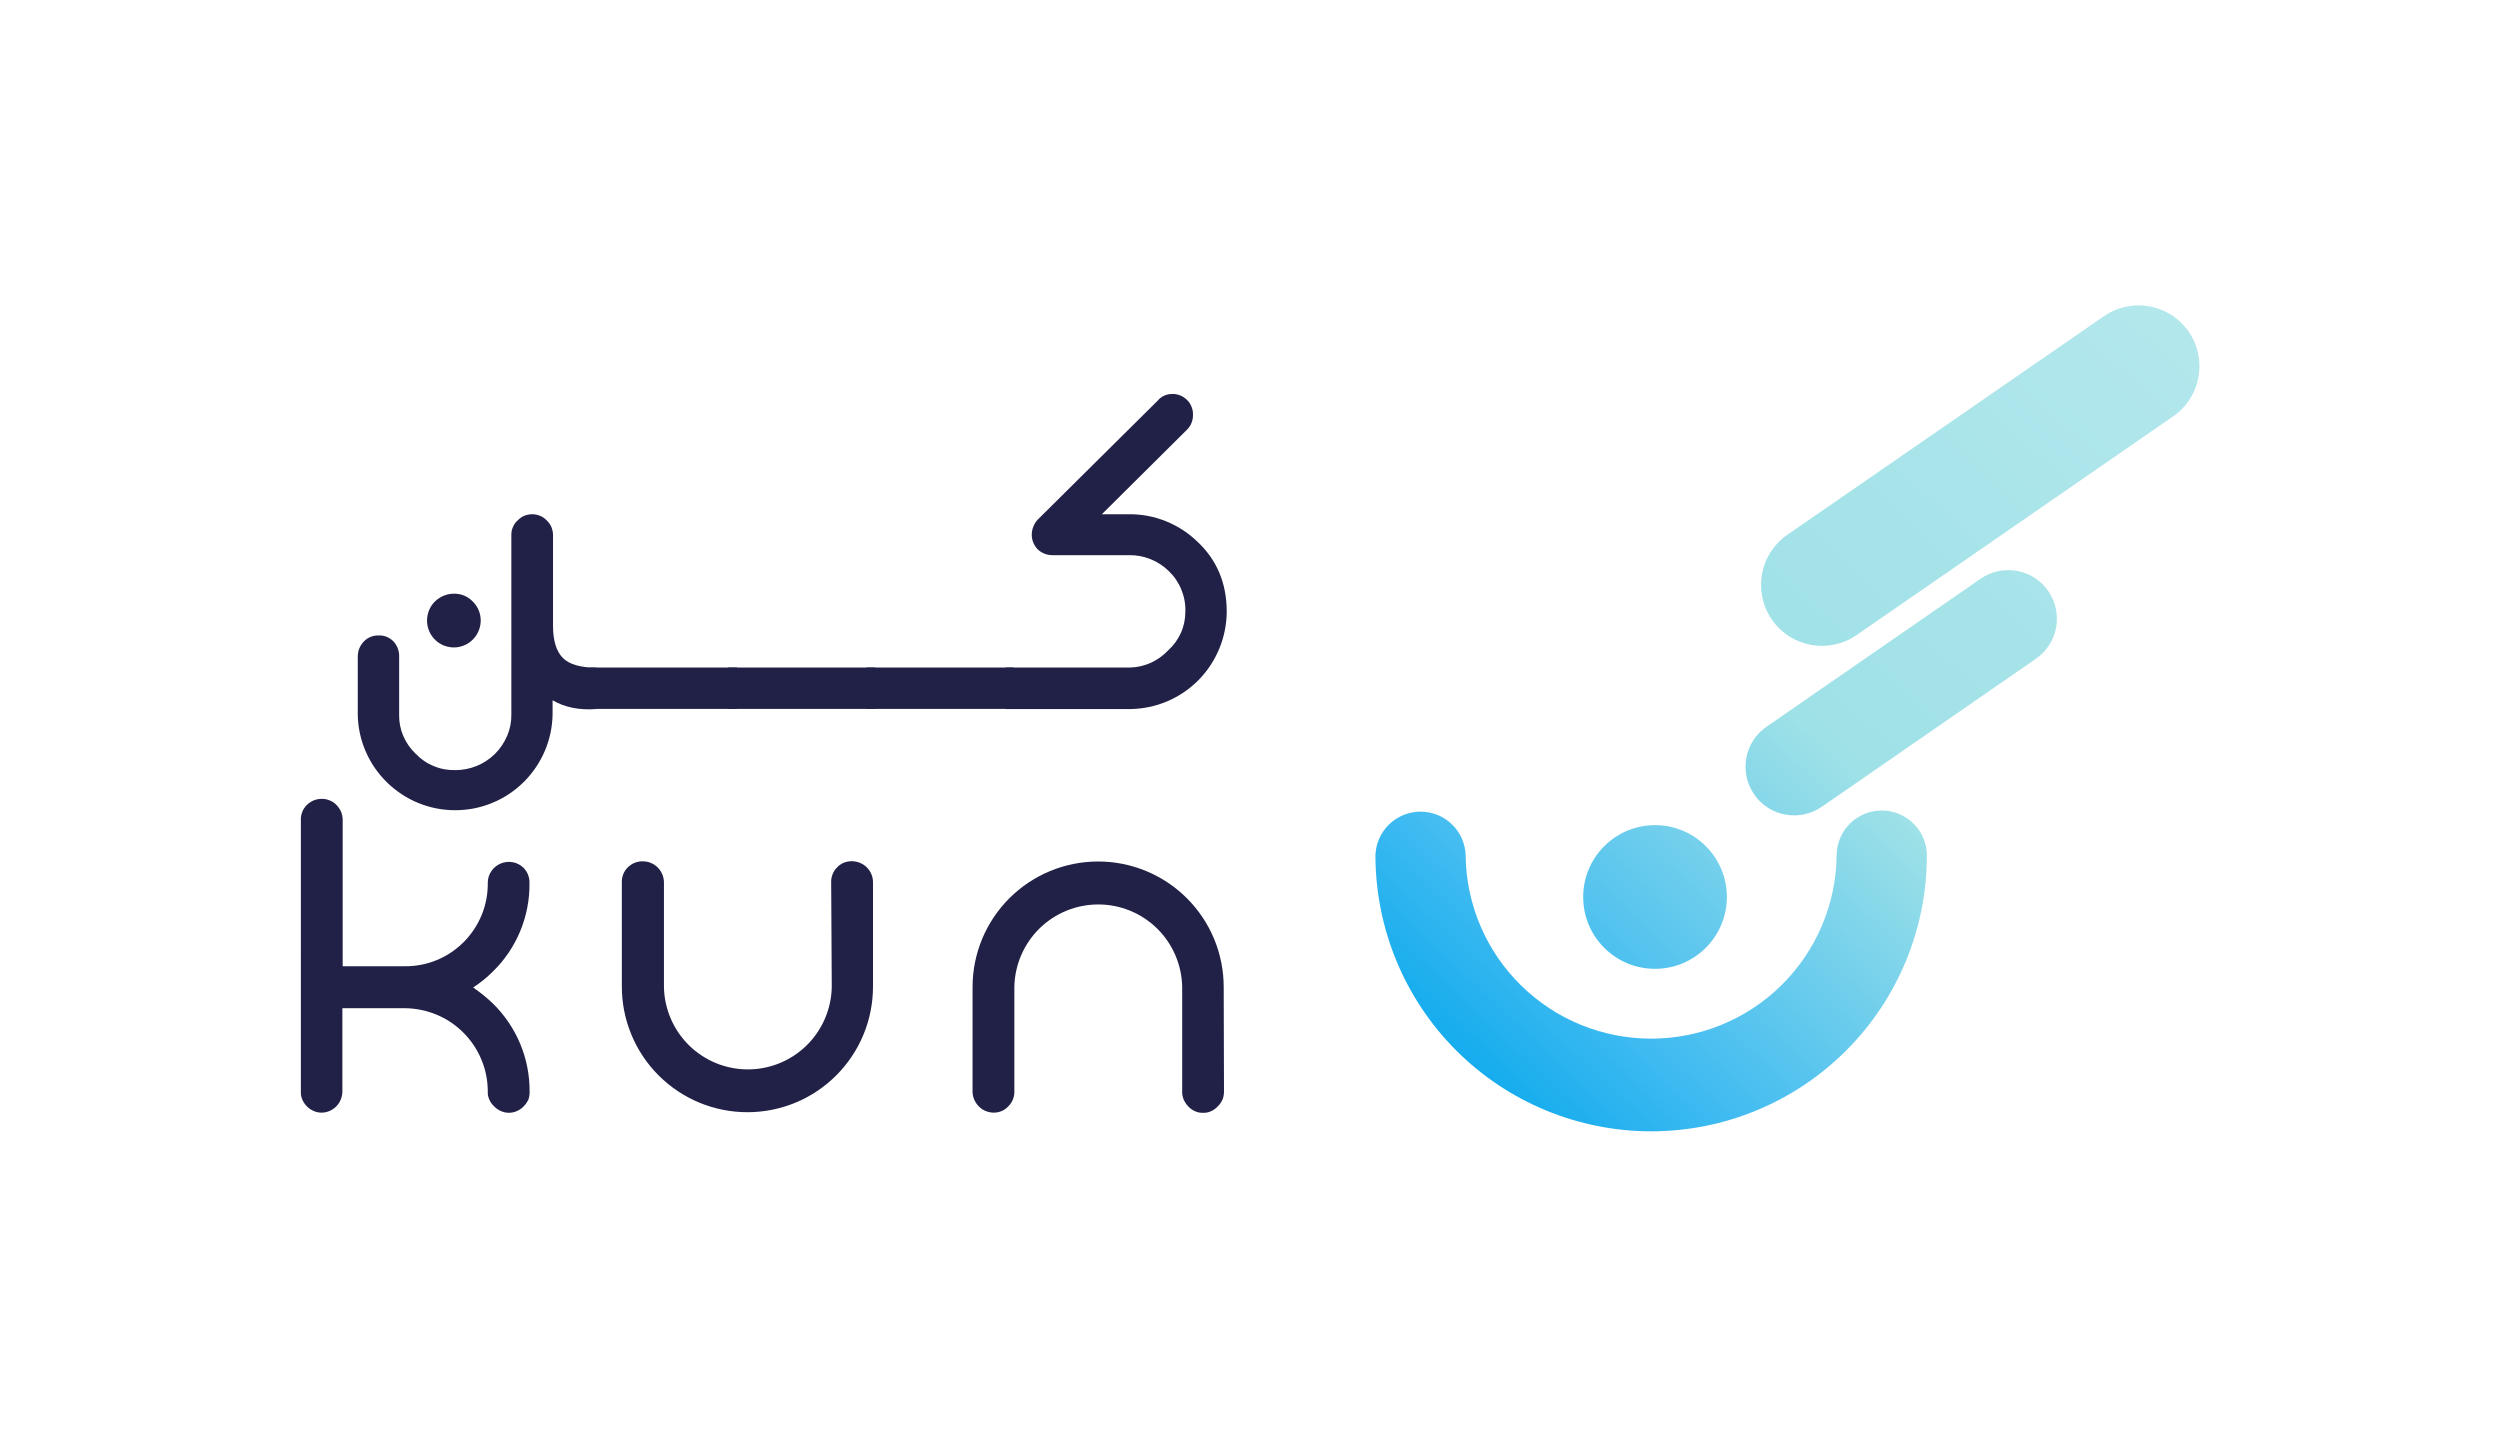 <?xml version="1.0" encoding="utf-8"?>
<!-- Generator: Adobe Illustrator 27.3.1, SVG Export Plug-In . SVG Version: 6.00 Build 0)  -->
<svg version="1.1" id="Layer_1" xmlns="http://www.w3.org/2000/svg" xmlns:xlink="http://www.w3.org/1999/xlink" x="0px" y="0px"
	 viewBox="0 0 174 100" style="enable-background:new 0 0 174 100;" xml:space="preserve">
<style type="text/css">
	.st0{display:none;fill:#035685;}
	.st1{fill:#0095FF;}
	.st2{fill:#0000C9;}
	.st3{clip-path:url(#SVGID_00000030453334717742229570000000840145118844581529_);}
	.st4{fill:#080CCB;}
	.st5{fill:#FFBD59;}
	.st6{clip-path:url(#SVGID_00000145037848495711589160000004749486163056634514_);}
	.st7{fill:#F4CD82;}
	.st8{fill:#212147;}
	.st9{fill:url(#SVGID_00000089563579896281291930000000046547393054193596_);}
	.st10{fill:url(#SVGID_00000158744300148454200740000007080235908542832294_);}
	.st11{fill:url(#SVGID_00000098198845510279580600000016267416842262359958_);}
	.st12{fill:url(#SVGID_00000082334727988654728620000008522458307789798319_);}
	.st13{fill:#302929;}
	.st14{fill:#0C9688;}
	.st15{fill:#019182;}
	.st16{fill:#2F2828;}
	.st17{fill:#01605B;}
	.st18{fill:#F9FCFC;}
	.st19{fill:#FFDD01;}
	.st20{fill:#F69320;}
	.st21{fill:#F5921F;}
	.st22{fill:#015F5A;}
	.st23{clip-path:url(#SVGID_00000143606083053956230620000013576263467086806417_);}
	.st24{fill:#004D76;}
	.st25{fill:#FFFFFF;}
	.st26{fill:#341C16;}
	.st27{fill:#341B14;}
	.st28{fill:#FFB406;}
	.st29{clip-path:url(#SVGID_00000031167072527099947390000013018208596498229384_);}
	.st30{fill:#035685;}
	.st31{clip-path:url(#SVGID_00000164512278552357743690000011171745144869796019_);}
	.st32{fill:#1B4298;}
	.st33{fill:url(#SVGID_00000039828236861826111520000017389096535328977588_);}
	.st34{fill:url(#SVGID_00000126281039657525264380000010578920214473267842_);}
	.st35{fill:url(#SVGID_00000080909902276345153140000006487381566807112619_);}
	.st36{fill:url(#SVGID_00000118381993841423941830000017207932322898917770_);}
	.st37{fill:url(#SVGID_00000034784277593139700530000009024288589585306022_);}
	.st38{fill:url(#SVGID_00000150077056243183639780000013952627060525833130_);}
	.st39{fill:#FFFFFF;filter:url(#Adobe_OpacityMaskFilter);}
	.st40{mask:url(#mask0_37_1563_00000158741901910214763400000013934601892693164192_);}
</style>
<rect x="19.64" y="16.16" class="st0" width="134.72" height="67.68"/>
<g>
	<path class="st8" d="M38.46,48.74v0.96c-0.02,1.78-0.75,3.48-2.01,4.73c-1.26,1.25-2.97,1.96-4.75,1.96
		c-1.78,0.01-3.49-0.69-4.76-1.93c-1.27-1.24-2.01-2.93-2.04-4.71v-4.03c0-0.2,0.03-0.39,0.1-0.57c0.07-0.18,0.18-0.35,0.31-0.49
		c0.13-0.14,0.3-0.26,0.48-0.33c0.18-0.08,0.38-0.11,0.57-0.1c0.19-0.01,0.39,0.02,0.57,0.1c0.18,0.08,0.34,0.19,0.47,0.33
		c0.26,0.29,0.4,0.67,0.38,1.07v4.03c-0.01,0.5,0.09,1,0.29,1.47c0.2,0.46,0.49,0.88,0.86,1.23c0.35,0.37,0.78,0.67,1.26,0.86
		c0.47,0.2,0.98,0.29,1.5,0.28c0.51,0,1.02-0.1,1.49-0.29c0.47-0.19,0.9-0.48,1.27-0.84c0.36-0.36,0.65-0.79,0.85-1.26
		c0.2-0.47,0.3-0.98,0.29-1.49V37.19c0-0.18,0.04-0.36,0.12-0.53c0.07-0.17,0.18-0.32,0.32-0.44c0.13-0.14,0.29-0.25,0.46-0.32
		c0.17-0.07,0.36-0.11,0.55-0.11s0.37,0.04,0.55,0.11c0.17,0.07,0.33,0.18,0.46,0.32c0.13,0.12,0.24,0.27,0.32,0.44
		c0.07,0.17,0.11,0.35,0.12,0.53v6.35c0,1.05,0.23,1.79,0.68,2.25c0.45,0.45,1.23,0.68,2.34,0.68v2.88
		C40.32,49.44,39.3,49.23,38.46,48.74z M32.91,41.87c0.31,0.31,0.5,0.71,0.54,1.14c0.04,0.43-0.07,0.86-0.31,1.22
		c-0.24,0.36-0.6,0.63-1.01,0.75c-0.41,0.13-0.86,0.1-1.26-0.06c-0.4-0.17-0.73-0.47-0.93-0.85c-0.2-0.38-0.27-0.82-0.18-1.25
		c0.08-0.42,0.31-0.81,0.65-1.08c0.34-0.27,0.75-0.42,1.19-0.42c0.25,0,0.49,0.04,0.72,0.14C32.53,41.55,32.74,41.69,32.91,41.87z"
		/>
	<path class="st8" d="M51.29,46.46v2.88H41.06v-2.88H51.29z"/>
	<path class="st8" d="M60.91,46.46v2.88H50.68v-2.88H60.91z"/>
	<path class="st8" d="M70.54,46.46v2.88H60.31v-2.88H70.54z"/>
	<path class="st8" d="M70,46.46h8.66c0.5-0.01,0.99-0.13,1.44-0.33c0.45-0.21,0.86-0.5,1.2-0.86c0.38-0.34,0.68-0.76,0.89-1.22
		c0.21-0.47,0.31-0.97,0.31-1.48c0.02-0.53-0.08-1.05-0.28-1.54c-0.2-0.49-0.5-0.93-0.88-1.29c-0.37-0.36-0.8-0.64-1.28-0.83
		c-0.48-0.19-0.98-0.28-1.5-0.27h-5.34c-0.18,0-0.37-0.04-0.54-0.11c-0.17-0.07-0.33-0.17-0.46-0.3c-0.13-0.13-0.23-0.29-0.3-0.46
		c-0.07-0.17-0.11-0.35-0.11-0.54c0-0.39,0.14-0.76,0.4-1.05l8.36-8.29c0.12-0.15,0.28-0.27,0.45-0.35
		c0.18-0.08,0.37-0.12,0.56-0.12c0.19-0.01,0.38,0.03,0.56,0.1c0.18,0.07,0.34,0.18,0.48,0.32c0.14,0.13,0.24,0.29,0.31,0.47
		c0.07,0.17,0.11,0.36,0.1,0.55c0.01,0.19-0.03,0.39-0.1,0.57c-0.07,0.18-0.18,0.35-0.32,0.48l-5.92,5.88h1.87
		c1.78-0.02,3.5,0.67,4.78,1.91c1.36,1.27,2.04,2.9,2.04,4.88c-0.01,1.78-0.72,3.49-1.97,4.76c-1.26,1.27-2.96,1.99-4.75,2.01H70
		V46.46z"/>
	<path class="st8" d="M36.45,77c-0.13,0.14-0.29,0.25-0.47,0.33c-0.18,0.08-0.37,0.12-0.56,0.12s-0.38-0.04-0.56-0.12
		c-0.18-0.08-0.34-0.19-0.47-0.33c-0.14-0.13-0.25-0.28-0.33-0.46s-0.12-0.36-0.11-0.55c0-0.77-0.14-1.52-0.44-2.23
		c-0.29-0.71-0.72-1.35-1.26-1.89c-0.54-0.54-1.18-0.97-1.89-1.26c-0.71-0.29-1.47-0.44-2.23-0.44h-4.3v5.82
		c-0.01,0.38-0.16,0.75-0.43,1.02c-0.27,0.27-0.64,0.43-1.02,0.43c-0.19,0-0.38-0.04-0.56-0.12c-0.18-0.08-0.34-0.19-0.47-0.33
		c-0.13-0.13-0.24-0.29-0.31-0.46c-0.07-0.17-0.11-0.36-0.1-0.55V57.06c-0.01-0.19,0.03-0.38,0.1-0.56
		c0.07-0.18,0.18-0.34,0.32-0.48c0.14-0.13,0.3-0.24,0.47-0.31s0.37-0.11,0.56-0.11c0.19,0,0.38,0.03,0.56,0.11
		c0.18,0.07,0.34,0.18,0.47,0.32c0.14,0.14,0.24,0.3,0.32,0.47c0.07,0.18,0.11,0.37,0.11,0.56v10.19h4.3
		c0.77,0.01,1.52-0.13,2.23-0.42c0.71-0.29,1.35-0.72,1.89-1.26c0.54-0.54,0.97-1.19,1.26-1.9c0.29-0.71,0.43-1.48,0.42-2.24
		c0-0.29,0.09-0.57,0.25-0.8c0.16-0.24,0.39-0.42,0.65-0.53s0.56-0.14,0.84-0.09c0.28,0.05,0.54,0.19,0.75,0.39
		c0.13,0.14,0.24,0.3,0.31,0.48c0.07,0.18,0.11,0.37,0.1,0.56c0.02,1.15-0.2,2.29-0.64,3.36c-0.44,1.06-1.09,2.03-1.92,2.83
		c-0.41,0.41-0.87,0.78-1.36,1.1c0.48,0.33,0.94,0.7,1.36,1.1c0.82,0.8,1.48,1.77,1.92,2.83c0.44,1.06,0.66,2.2,0.65,3.36
		c0,0.19-0.03,0.37-0.1,0.55C36.69,76.71,36.58,76.87,36.45,77z"/>
	<path class="st8" d="M57.85,61.4c-0.01-0.19,0.03-0.38,0.1-0.56c0.07-0.18,0.18-0.34,0.32-0.48c0.13-0.14,0.3-0.25,0.47-0.32
		c0.18-0.07,0.37-0.1,0.57-0.1c0.38,0.01,0.75,0.16,1.02,0.43c0.27,0.27,0.43,0.64,0.43,1.02v7.28c0,2.32-0.92,4.54-2.56,6.18
		s-3.86,2.56-6.18,2.56c-2.32,0-4.54-0.92-6.18-2.56s-2.56-3.86-2.56-6.18V61.4c-0.01-0.19,0.03-0.38,0.1-0.56
		c0.07-0.18,0.18-0.34,0.32-0.48c0.14-0.13,0.3-0.24,0.48-0.31c0.18-0.07,0.37-0.11,0.56-0.1c0.19,0,0.38,0.03,0.56,0.11
		c0.18,0.07,0.34,0.18,0.48,0.32c0.14,0.14,0.24,0.3,0.32,0.48c0.07,0.18,0.11,0.37,0.11,0.56v7.28c0.03,1.53,0.66,2.99,1.75,4.06
		c1.09,1.07,2.56,1.67,4.09,1.67s3-0.6,4.09-1.67c1.09-1.07,1.72-2.53,1.75-4.06L57.85,61.4z"/>
	<path class="st8" d="M85.19,75.97c0,0.19-0.03,0.39-0.11,0.57c-0.08,0.18-0.19,0.34-0.33,0.47c-0.13,0.14-0.28,0.25-0.46,0.33
		c-0.17,0.08-0.36,0.12-0.55,0.11c-0.2,0.01-0.39-0.03-0.57-0.11s-0.34-0.19-0.47-0.34c-0.14-0.14-0.24-0.3-0.32-0.48
		c-0.07-0.18-0.11-0.37-0.1-0.56v-7.28c-0.03-1.53-0.66-2.99-1.75-4.06c-1.09-1.07-2.56-1.67-4.09-1.67c-1.53,0-3,0.6-4.09,1.67
		c-1.09,1.07-1.72,2.53-1.75,4.06v7.28c0.01,0.19-0.03,0.38-0.1,0.56c-0.07,0.18-0.18,0.34-0.32,0.48
		c-0.13,0.14-0.29,0.26-0.47,0.33c-0.18,0.08-0.37,0.11-0.56,0.11c-0.39-0.01-0.76-0.16-1.03-0.44c-0.27-0.28-0.43-0.65-0.43-1.03
		V68.7c0-2.32,0.92-4.54,2.56-6.18c1.64-1.64,3.86-2.56,6.18-2.56c2.32,0,4.54,0.92,6.18,2.56s2.56,3.86,2.56,6.18L85.19,75.97z"/>

		<linearGradient id="SVGID_00000096763944296213964640000011743607275049869988_" gradientUnits="userSpaceOnUse" x1="-121.919" y1="368.496" x2="-68.113" y2="425.414" gradientTransform="matrix(1 0 0 -1 216.795 447.036)">
		<stop  offset="0.05" style="stop-color:#01A5EC"/>
		<stop  offset="0.23" style="stop-color:#40BBF1"/>
		<stop  offset="0.53" style="stop-color:#9EE1E7"/>
		<stop  offset="1" style="stop-color:#B2E7EC"/>
	</linearGradient>
	<path style="fill:url(#SVGID_00000096763944296213964640000011743607275049869988_);" d="M146.43,22.01L124.4,37.22
		c-1.93,1.33-2.41,3.97-1.08,5.9c1.33,1.93,3.97,2.41,5.9,1.08l22.03-15.22c1.93-1.33,2.41-3.97,1.08-5.9
		C151,21.16,148.36,20.67,146.43,22.01z"/>

		<linearGradient id="SVGID_00000044138688647217479690000014270303219375955088_" gradientUnits="userSpaceOnUse" x1="-117.283" y1="364.113" x2="-63.477" y2="421.031" gradientTransform="matrix(1 0 0 -1 216.795 447.036)">
		<stop  offset="0.05" style="stop-color:#01A5EC"/>
		<stop  offset="0.23" style="stop-color:#40BBF1"/>
		<stop  offset="0.53" style="stop-color:#9EE1E7"/>
		<stop  offset="1" style="stop-color:#B2E7EC"/>
	</linearGradient>
	<path style="fill:url(#SVGID_00000044138688647217479690000014270303219375955088_);" d="M137.85,40.28l-14.9,10.3
		c-1.54,1.06-1.92,3.17-0.86,4.71l0,0c1.06,1.54,3.17,1.92,4.71,0.86l14.9-10.3c1.54-1.06,1.92-3.17,0.86-4.71l0,0
		C141.5,39.6,139.39,39.22,137.85,40.28z"/>

		<linearGradient id="SVGID_00000069357695251711178590000006654756466770737559_" gradientUnits="userSpaceOnUse" x1="-119.199" y1="365.915" x2="-65.394" y2="422.834" gradientTransform="matrix(1 0 0 -1 216.795 447.036)">
		<stop  offset="0.05" style="stop-color:#01A5EC"/>
		<stop  offset="0.23" style="stop-color:#40BBF1"/>
		<stop  offset="0.53" style="stop-color:#9EE1E7"/>
		<stop  offset="1" style="stop-color:#B2E7EC"/>
	</linearGradient>
	<path style="fill:url(#SVGID_00000069357695251711178590000006654756466770737559_);" d="M114.93,78.74
		c-5.09,0-9.97-2.02-13.57-5.62c-3.6-3.6-5.62-8.48-5.63-13.57c0.02-0.82,0.36-1.6,0.95-2.17c0.59-0.57,1.37-0.89,2.19-0.89
		s1.61,0.32,2.19,0.89c0.59,0.57,0.93,1.35,0.95,2.17c0.04,3.4,1.42,6.64,3.84,9.02c2.42,2.39,5.68,3.72,9.07,3.72
		c3.4,0,6.66-1.34,9.07-3.72c2.42-2.39,3.8-5.63,3.84-9.02c0-0.83,0.33-1.63,0.92-2.22c0.59-0.59,1.39-0.92,2.22-0.92
		c0.83,0,1.63,0.33,2.22,0.92c0.59,0.59,0.92,1.39,0.92,2.22c0,5.09-2.02,9.97-5.62,13.57c-3.6,3.6-8.48,5.62-13.57,5.62
		L114.93,78.74z"/>

		<linearGradient id="SVGID_00000064318934658380875950000004215684318545222588_" gradientUnits="userSpaceOnUse" x1="-119.748" y1="365.409" x2="-65.942" y2="422.327" gradientTransform="matrix(1 0 0 -1 216.795 447.036)">
		<stop  offset="0.05" style="stop-color:#01A5EC"/>
		<stop  offset="0.23" style="stop-color:#40BBF1"/>
		<stop  offset="0.53" style="stop-color:#9EE1E7"/>
		<stop  offset="1" style="stop-color:#B2E7EC"/>
	</linearGradient>
	<path style="fill:url(#SVGID_00000064318934658380875950000004215684318545222588_);" d="M115.19,67.43c2.76,0,5-2.24,5-5
		c0-2.76-2.24-5-5-5c-2.76,0-5,2.24-5,5C110.19,65.2,112.43,67.43,115.19,67.43z"/>
</g>
</svg>
